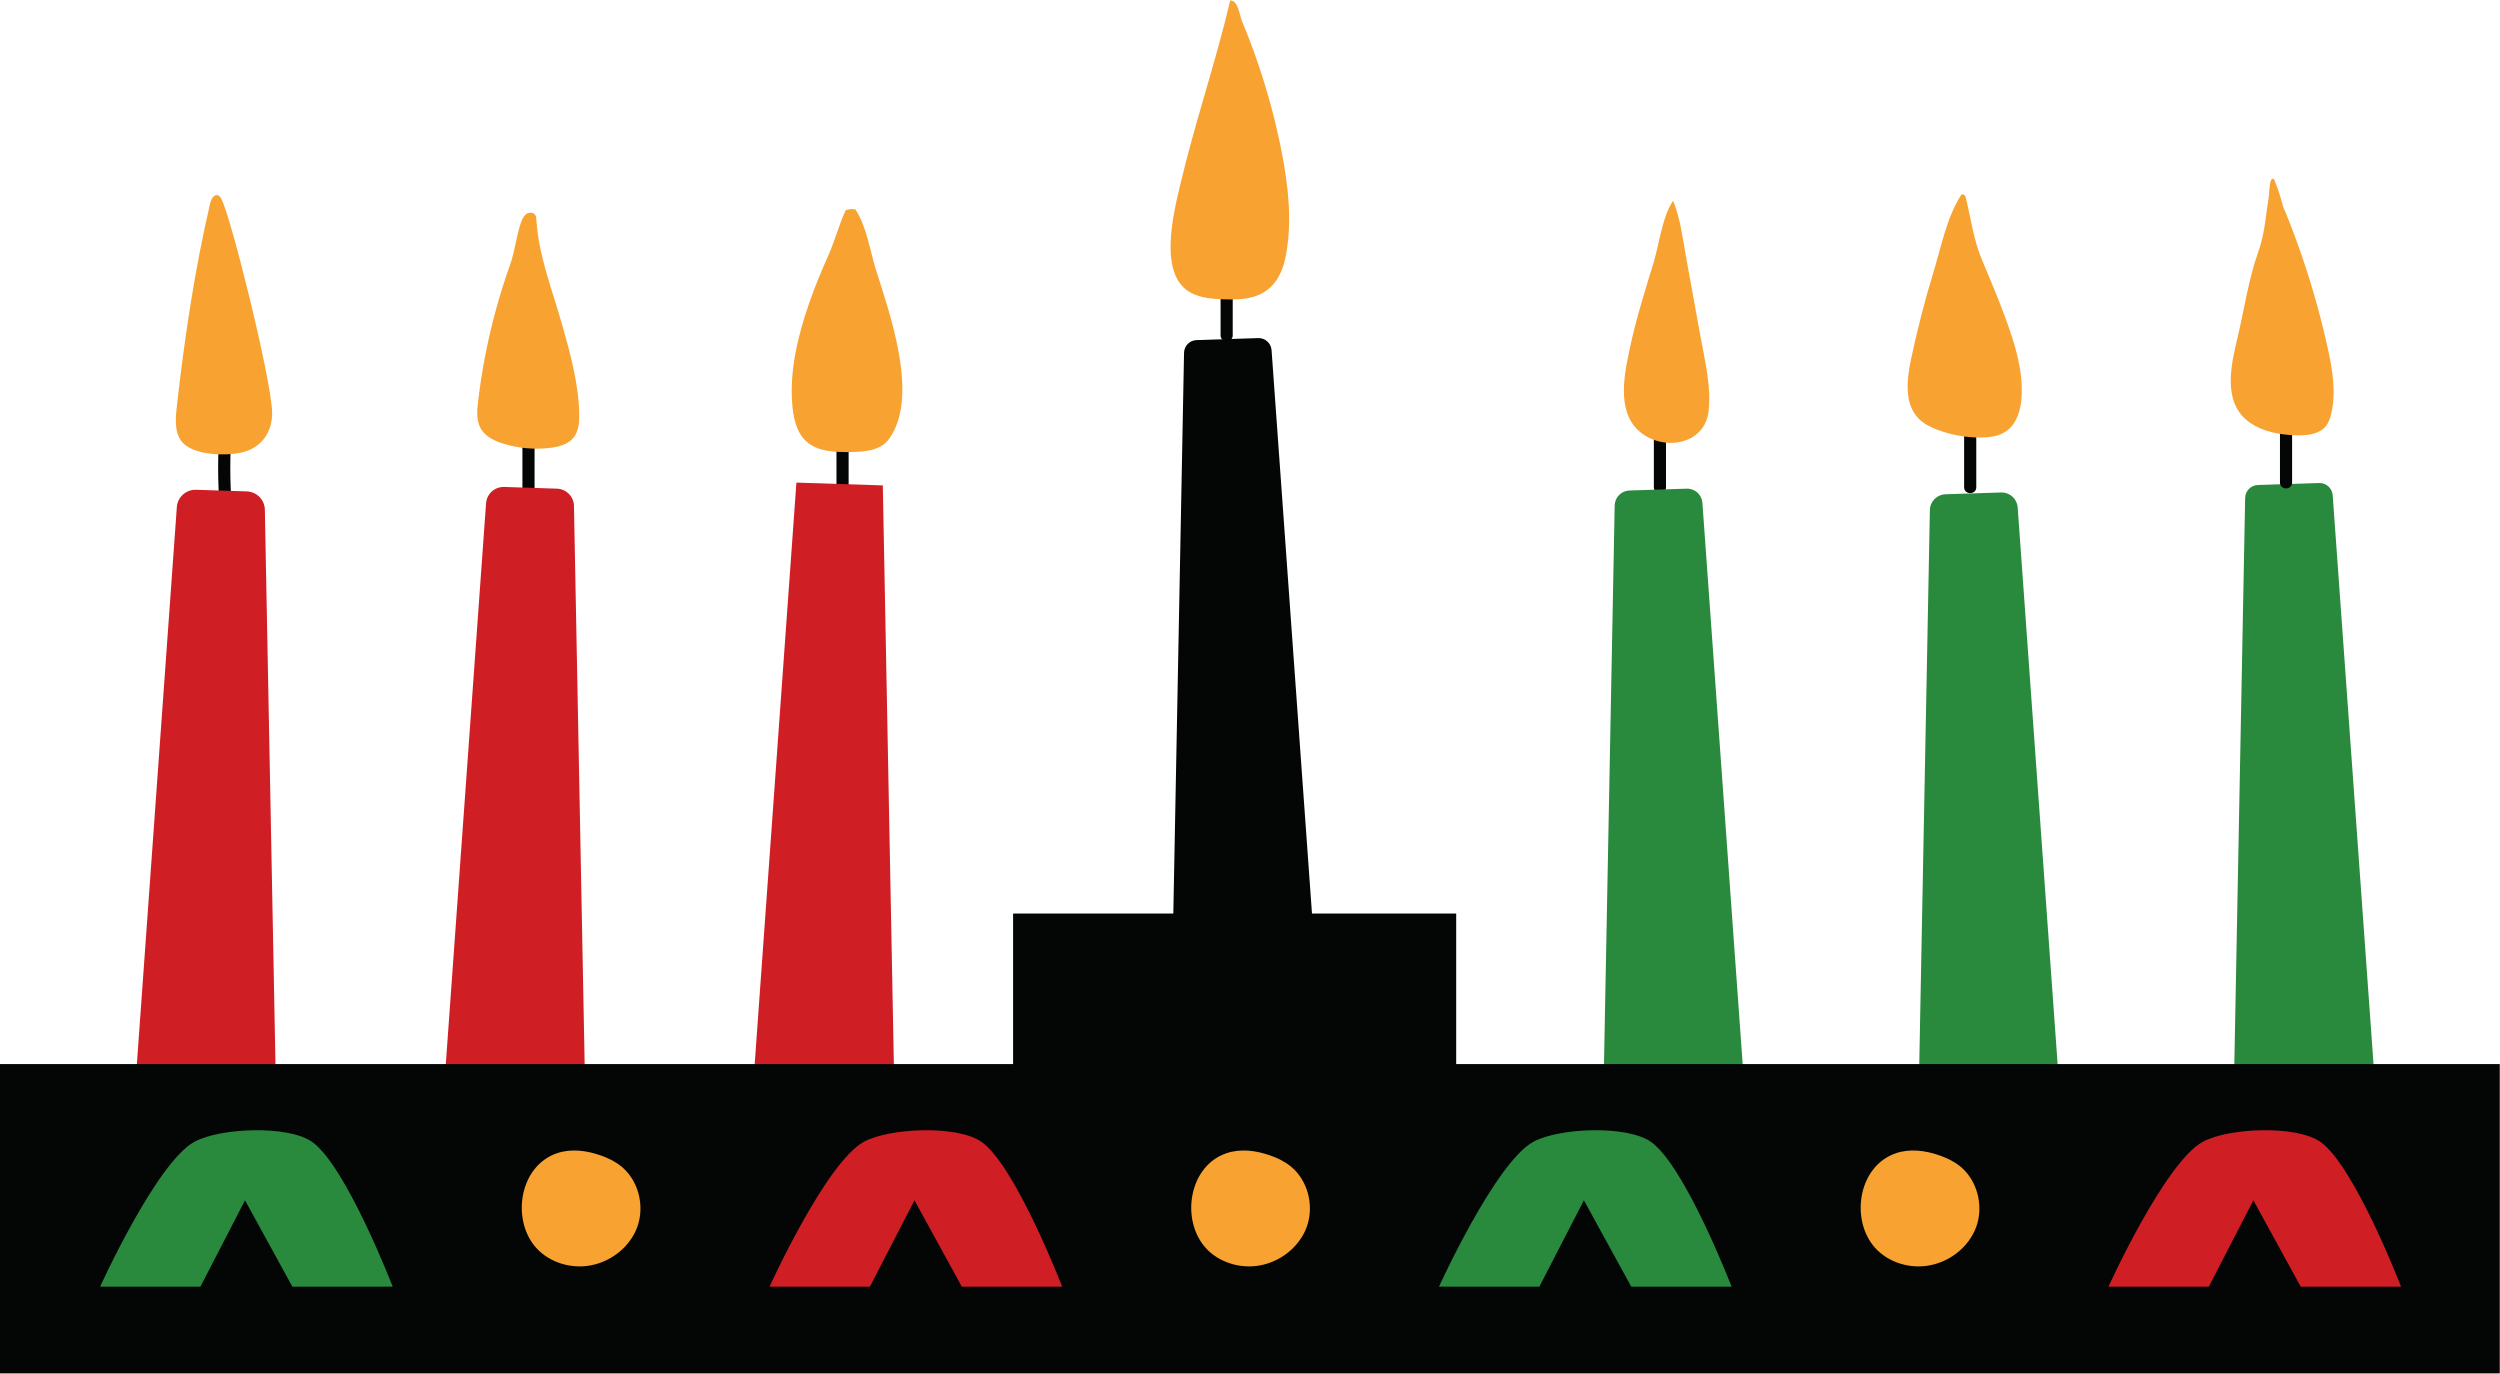 <?xml version="1.0" encoding="UTF-8"?><svg xmlns="http://www.w3.org/2000/svg" xmlns:xlink="http://www.w3.org/1999/xlink" height="250.6" preserveAspectRatio="xMidYMid meet" version="1.0" viewBox="0.0 -0.1 456.1 250.6" width="456.1" zoomAndPan="magnify"><defs><clipPath id="a"><path d="M 0 166 L 456.059 166 L 456.059 250.461 L 0 250.461 Z M 0 166"/></clipPath></defs><g><g id="change1_1"><path d="M 360.551 88.797 C 360.551 83.988 360.551 79.184 360.551 74.375 C 360.551 72.949 358.336 72.945 358.336 74.375 C 358.336 79.184 358.336 83.988 358.336 88.797 C 358.336 90.223 360.551 90.223 360.551 88.797" fill="#040606"/></g><g id="change1_2"><path d="M 97.527 89.812 C 97.527 86.875 97.527 83.938 97.527 81 C 97.527 79.57 95.309 79.57 95.309 81 C 95.309 83.938 95.309 86.875 95.309 89.812 C 95.309 91.238 97.527 91.242 97.527 89.812" fill="#040606"/></g><g id="change1_3"><path d="M 154.824 91.832 C 154.824 86.406 154.824 80.984 154.824 75.562 C 154.824 74.137 152.605 74.133 152.605 75.562 C 152.605 80.984 152.605 86.406 152.605 91.832 C 152.605 93.258 154.824 93.262 154.824 91.832" fill="#040606"/></g><g id="change1_4"><path d="M 42.191 91.008 C 41.875 85.785 41.988 80.594 42.527 75.391 C 42.672 73.973 40.453 73.984 40.309 75.391 C 39.77 80.594 39.656 85.785 39.973 91.008 C 40.059 92.426 42.277 92.434 42.191 91.008" fill="#040606"/></g><g id="change1_5"><path d="M 303.945 88.797 C 303.945 85.18 303.945 81.562 303.945 77.949 C 303.945 76.52 301.73 76.52 301.73 77.949 C 301.73 81.562 301.73 85.18 301.73 88.797 C 301.73 90.223 303.945 90.223 303.945 88.797" fill="#040606"/></g><g id="change2_1"><path d="M 292.598 195.734 L 294.582 92.117 C 294.609 90.637 295.797 89.434 297.277 89.387 L 307.715 89.051 C 309.211 89.004 310.477 90.145 310.586 91.637 L 318.02 195.227 L 292.598 195.734" fill="#298a3d"/></g><g id="change2_2"><path d="M 350.105 196.426 L 352.086 92.953 C 352.117 91.391 353.367 90.125 354.93 90.074 L 365.082 89.746 C 366.656 89.695 367.992 90.898 368.105 92.473 L 375.527 195.918 L 350.105 196.426" fill="#298a3d"/></g><g id="change2_3"><path d="M 407.617 194.719 L 409.605 90.738 C 409.629 89.461 410.652 88.422 411.934 88.383 L 423.102 88.023 C 424.391 87.98 425.484 88.965 425.578 90.254 L 433.039 194.207 L 407.617 194.719" fill="#298a3d"/></g><g id="change3_1"><path d="M 163.09 194.719 L 161.059 88.457 L 145.297 87.945 L 137.672 194.207 L 163.09 194.719" fill="#d01e25"/></g><g id="change3_2"><path d="M 106.691 195.41 L 104.715 92.203 C 104.684 90.492 103.316 89.105 101.605 89.051 L 91.988 88.738 C 90.262 88.684 88.797 90 88.676 91.723 L 81.27 194.898 L 106.691 195.41" fill="#d01e25"/></g><g id="change3_3"><path d="M 50.293 195.918 L 48.32 92.891 C 48.285 91.078 46.836 89.609 45.023 89.551 L 35.77 89.254 C 33.941 89.195 32.395 90.59 32.262 92.414 L 24.871 195.41 L 50.293 195.918" fill="#d01e25"/></g><g id="change1_6"><path d="M 214.027 168.277 L 216.016 64.258 C 216.039 63 217.043 61.988 218.297 61.945 L 229.555 61.582 C 230.82 61.543 231.891 62.508 231.984 63.77 L 239.445 167.77 L 214.027 168.277" fill="#040606"/></g><g id="change1_7"><path d="M 224.898 61.07 C 224.898 56.102 224.898 51.129 224.898 46.156 C 224.898 44.73 222.684 44.727 222.684 46.156 C 222.684 51.129 222.684 56.102 222.684 61.07 C 222.684 62.5 224.898 62.5 224.898 61.07" fill="#040606"/></g><g id="change1_8"><path d="M 418.172 87.934 C 418.172 82.961 418.172 77.992 418.172 73.02 C 418.172 71.594 415.957 71.59 415.957 73.02 C 415.957 77.992 415.957 82.961 415.957 87.934 C 415.957 89.359 418.172 89.363 418.172 87.934" fill="#040606"/></g><g id="change4_1"><path d="M 233.852 27.746 C 235.066 34.012 235.789 40.496 234.547 46.754 C 233.855 50.234 232.129 53.117 228.535 54.09 C 226.793 54.559 224.965 54.57 223.164 54.504 C 221.188 54.434 219.156 54.266 217.391 53.379 C 211.203 50.262 214.086 38.879 215.273 33.816 C 217.996 22.23 221.711 11.59 224.434 0 C 225.879 -0.117 226.184 2.793 226.566 3.715 C 227.648 6.293 228.641 8.906 229.539 11.555 C 231.344 16.844 232.785 22.258 233.852 27.746" fill="#f8a331"/></g><g id="change4_2"><path d="M 307.633 46.949 C 307.004 43.484 306.57 39.812 305.254 36.523 C 303.316 39.227 302.691 44.473 301.695 47.758 C 300.164 52.809 298.551 57.848 297.441 63.012 C 296.43 67.711 294.84 74.621 298.867 78.398 C 303.074 82.344 311.012 81.234 311.711 74.926 C 312.219 70.352 311.062 65.879 310.258 61.414 C 309.395 56.594 308.508 51.773 307.633 46.949" fill="#f8a331"/></g><g id="change4_3"><path d="M 365.852 57.863 C 364.508 54.203 362.973 50.629 361.48 47.031 C 360.086 43.668 359.543 39.734 358.699 36.16 C 358.645 35.934 358.586 35.695 358.43 35.527 C 358.27 35.355 357.977 35.285 357.801 35.441 C 355.152 39.562 354.109 45.074 352.688 49.73 C 351.105 54.918 349.754 60.18 348.637 65.488 C 347.855 69.219 347.387 73.656 350.102 76.336 C 351.008 77.23 352.176 77.809 353.363 78.266 C 355.934 79.258 358.699 79.754 361.453 79.723 C 363.043 79.703 364.699 79.48 366.004 78.578 C 367.969 77.223 368.684 74.648 368.824 72.262 C 369.109 67.336 367.547 62.5 365.852 57.863" fill="#f8a331"/></g><g id="change4_4"><path d="M 424.641 63.273 C 423.398 57.645 421.836 52.09 419.965 46.637 C 419.055 43.973 418.066 41.336 417.012 38.727 C 416.824 38.273 416.609 37.93 416.484 37.449 C 416.348 36.906 416.199 36.367 416.039 35.836 C 415.723 34.789 415.363 33.758 414.953 32.746 C 414.91 32.637 414.852 32.516 414.738 32.488 C 414.645 32.465 414.547 32.52 414.477 32.59 C 414.289 32.77 414.223 33.043 414.172 33.301 C 413.961 34.395 414 35.52 413.801 36.602 C 413.613 37.617 413.504 38.656 413.367 39.684 C 413.086 41.77 412.719 43.855 412.004 45.844 C 410.23 50.777 409.453 56.285 408.234 61.418 C 407.66 63.848 407.078 66.301 406.988 68.797 C 406.918 70.809 407.191 72.898 408.227 74.629 C 410.328 78.133 414.898 79.223 418.988 79.32 C 420.941 79.367 423.156 79.137 424.363 77.602 C 424.867 76.961 425.125 76.168 425.312 75.375 C 426.242 71.406 425.523 67.254 424.641 63.273" fill="#f8a331"/></g><g id="change4_5"><path d="M 162.102 80.102 C 167.902 72.383 162.234 56.91 159.762 48.965 C 158.711 45.594 158.066 41.031 156.043 38.102 C 155.457 37.977 154.832 38.035 154.281 38.266 C 153.016 41.027 152.277 43.926 151.023 46.727 C 149.738 49.586 148.551 52.492 147.535 55.461 C 145.57 61.191 144.078 67.328 144.52 73.426 C 144.707 75.988 145.23 78.754 147.145 80.465 C 149.219 82.316 152.277 82.395 155.055 82.371 C 157.617 82.352 160.562 82.148 162.102 80.102" fill="#f8a331"/></g><g id="change4_6"><path d="M 102.516 58.988 C 100.734 52.762 98.25 46.457 97.859 40.02 C 97.84 39.695 97.816 39.348 97.625 39.082 C 97.266 38.586 96.469 38.609 95.977 38.98 C 95.488 39.352 95.242 39.953 95.039 40.531 C 94.152 43.07 93.973 45.645 93.07 48.168 C 92.09 50.91 91.219 53.691 90.453 56.5 C 88.953 61.992 87.867 67.594 87.211 73.25 C 87.023 74.871 86.891 76.617 87.688 78.043 C 88.535 79.559 90.238 80.363 91.895 80.867 C 94.652 81.703 97.582 81.957 100.441 81.602 C 101.996 81.406 103.645 80.965 104.633 79.746 C 105.586 78.57 105.699 76.941 105.672 75.426 C 105.562 69.832 104.035 64.375 102.516 58.988" fill="#f8a331"/></g><g id="change4_7"><path d="M 49.648 75.094 C 49.504 69.094 42.117 39.312 40.363 36.148 C 40.223 35.898 40.051 35.637 39.785 35.531 C 39.062 35.25 38.52 36.215 38.344 36.969 C 35.484 49.281 33.609 61.859 32.219 74.418 C 31.965 76.719 31.871 79.406 33.609 80.934 C 35.926 82.965 41.156 83.086 43.941 82.488 C 47.637 81.699 49.734 78.773 49.648 75.094" fill="#f8a331"/></g><g clip-path="url(#a)" id="change1_9"><path d="M 0 194.023 L 0 250.461 L 456.059 250.461 L 456.059 194.023 L 265.668 194.023 L 265.668 166.57 L 184.828 166.57 L 184.828 194.023 L 0 194.023" fill="#040606"/></g><g id="change2_4"><path d="M 18.262 234.645 C 18.262 234.645 28.547 211.965 35.484 208.203 C 40.191 205.652 52.504 205.152 56.902 208.203 C 63.117 212.52 71.645 234.645 71.645 234.645 L 53.344 234.645 L 44.699 218.883 L 36.562 234.645 L 18.262 234.645" fill="#298a3d"/></g><g id="change4_8"><path d="M 97.375 227.02 C 99.602 229.914 103.488 231.312 107.109 230.859 C 111.16 230.355 114.906 227.543 116.281 223.699 C 117.66 219.855 116.465 215.164 113.262 212.629 C 112.164 211.762 110.883 211.148 109.559 210.688 C 107.012 209.789 104.168 209.422 101.609 210.297 C 94.953 212.566 93.359 221.801 97.375 227.02" fill="#f8a331"/></g><g id="change3_4"><path d="M 140.395 234.645 C 140.395 234.645 150.684 211.965 157.617 208.203 C 162.324 205.652 174.637 205.152 179.035 208.203 C 185.254 212.52 193.781 234.645 193.781 234.645 L 175.477 234.645 L 166.836 218.883 L 158.699 234.645 L 140.395 234.645" fill="#d01e25"/></g><g id="change4_9"><path d="M 219.512 227.02 C 221.734 229.914 225.621 231.312 229.246 230.859 C 233.297 230.355 237.039 227.543 238.418 223.699 C 239.797 219.855 238.602 215.164 235.398 212.629 C 234.301 211.762 233.016 211.148 231.695 210.688 C 229.145 209.789 226.305 209.422 223.746 210.297 C 217.086 212.566 215.496 221.801 219.512 227.02" fill="#f8a331"/></g><g id="change2_5"><path d="M 262.531 234.645 C 262.531 234.645 272.82 211.965 279.754 208.203 C 284.461 205.652 296.773 205.152 301.172 208.203 C 307.387 212.52 315.914 234.645 315.914 234.645 L 297.613 234.645 L 288.969 218.883 L 280.836 234.645 L 262.531 234.645" fill="#298a3d"/></g><g id="change3_5"><path d="M 384.668 234.645 C 384.668 234.645 394.953 211.965 401.891 208.203 C 406.598 205.652 418.906 205.152 423.305 208.203 C 429.523 212.52 438.051 234.645 438.051 234.645 L 419.746 234.645 L 411.105 218.883 L 402.969 234.645 L 384.668 234.645" fill="#d01e25"/></g><g id="change4_10"><path d="M 341.645 227.02 C 343.871 229.914 347.758 231.312 351.379 230.859 C 355.434 230.355 359.176 227.543 360.555 223.699 C 361.934 219.855 360.734 215.164 357.535 212.629 C 356.434 211.762 355.152 211.148 353.828 210.688 C 351.281 209.789 348.438 209.422 345.879 210.297 C 339.223 212.566 337.629 221.801 341.645 227.02" fill="#f8a331"/></g></g></svg>
